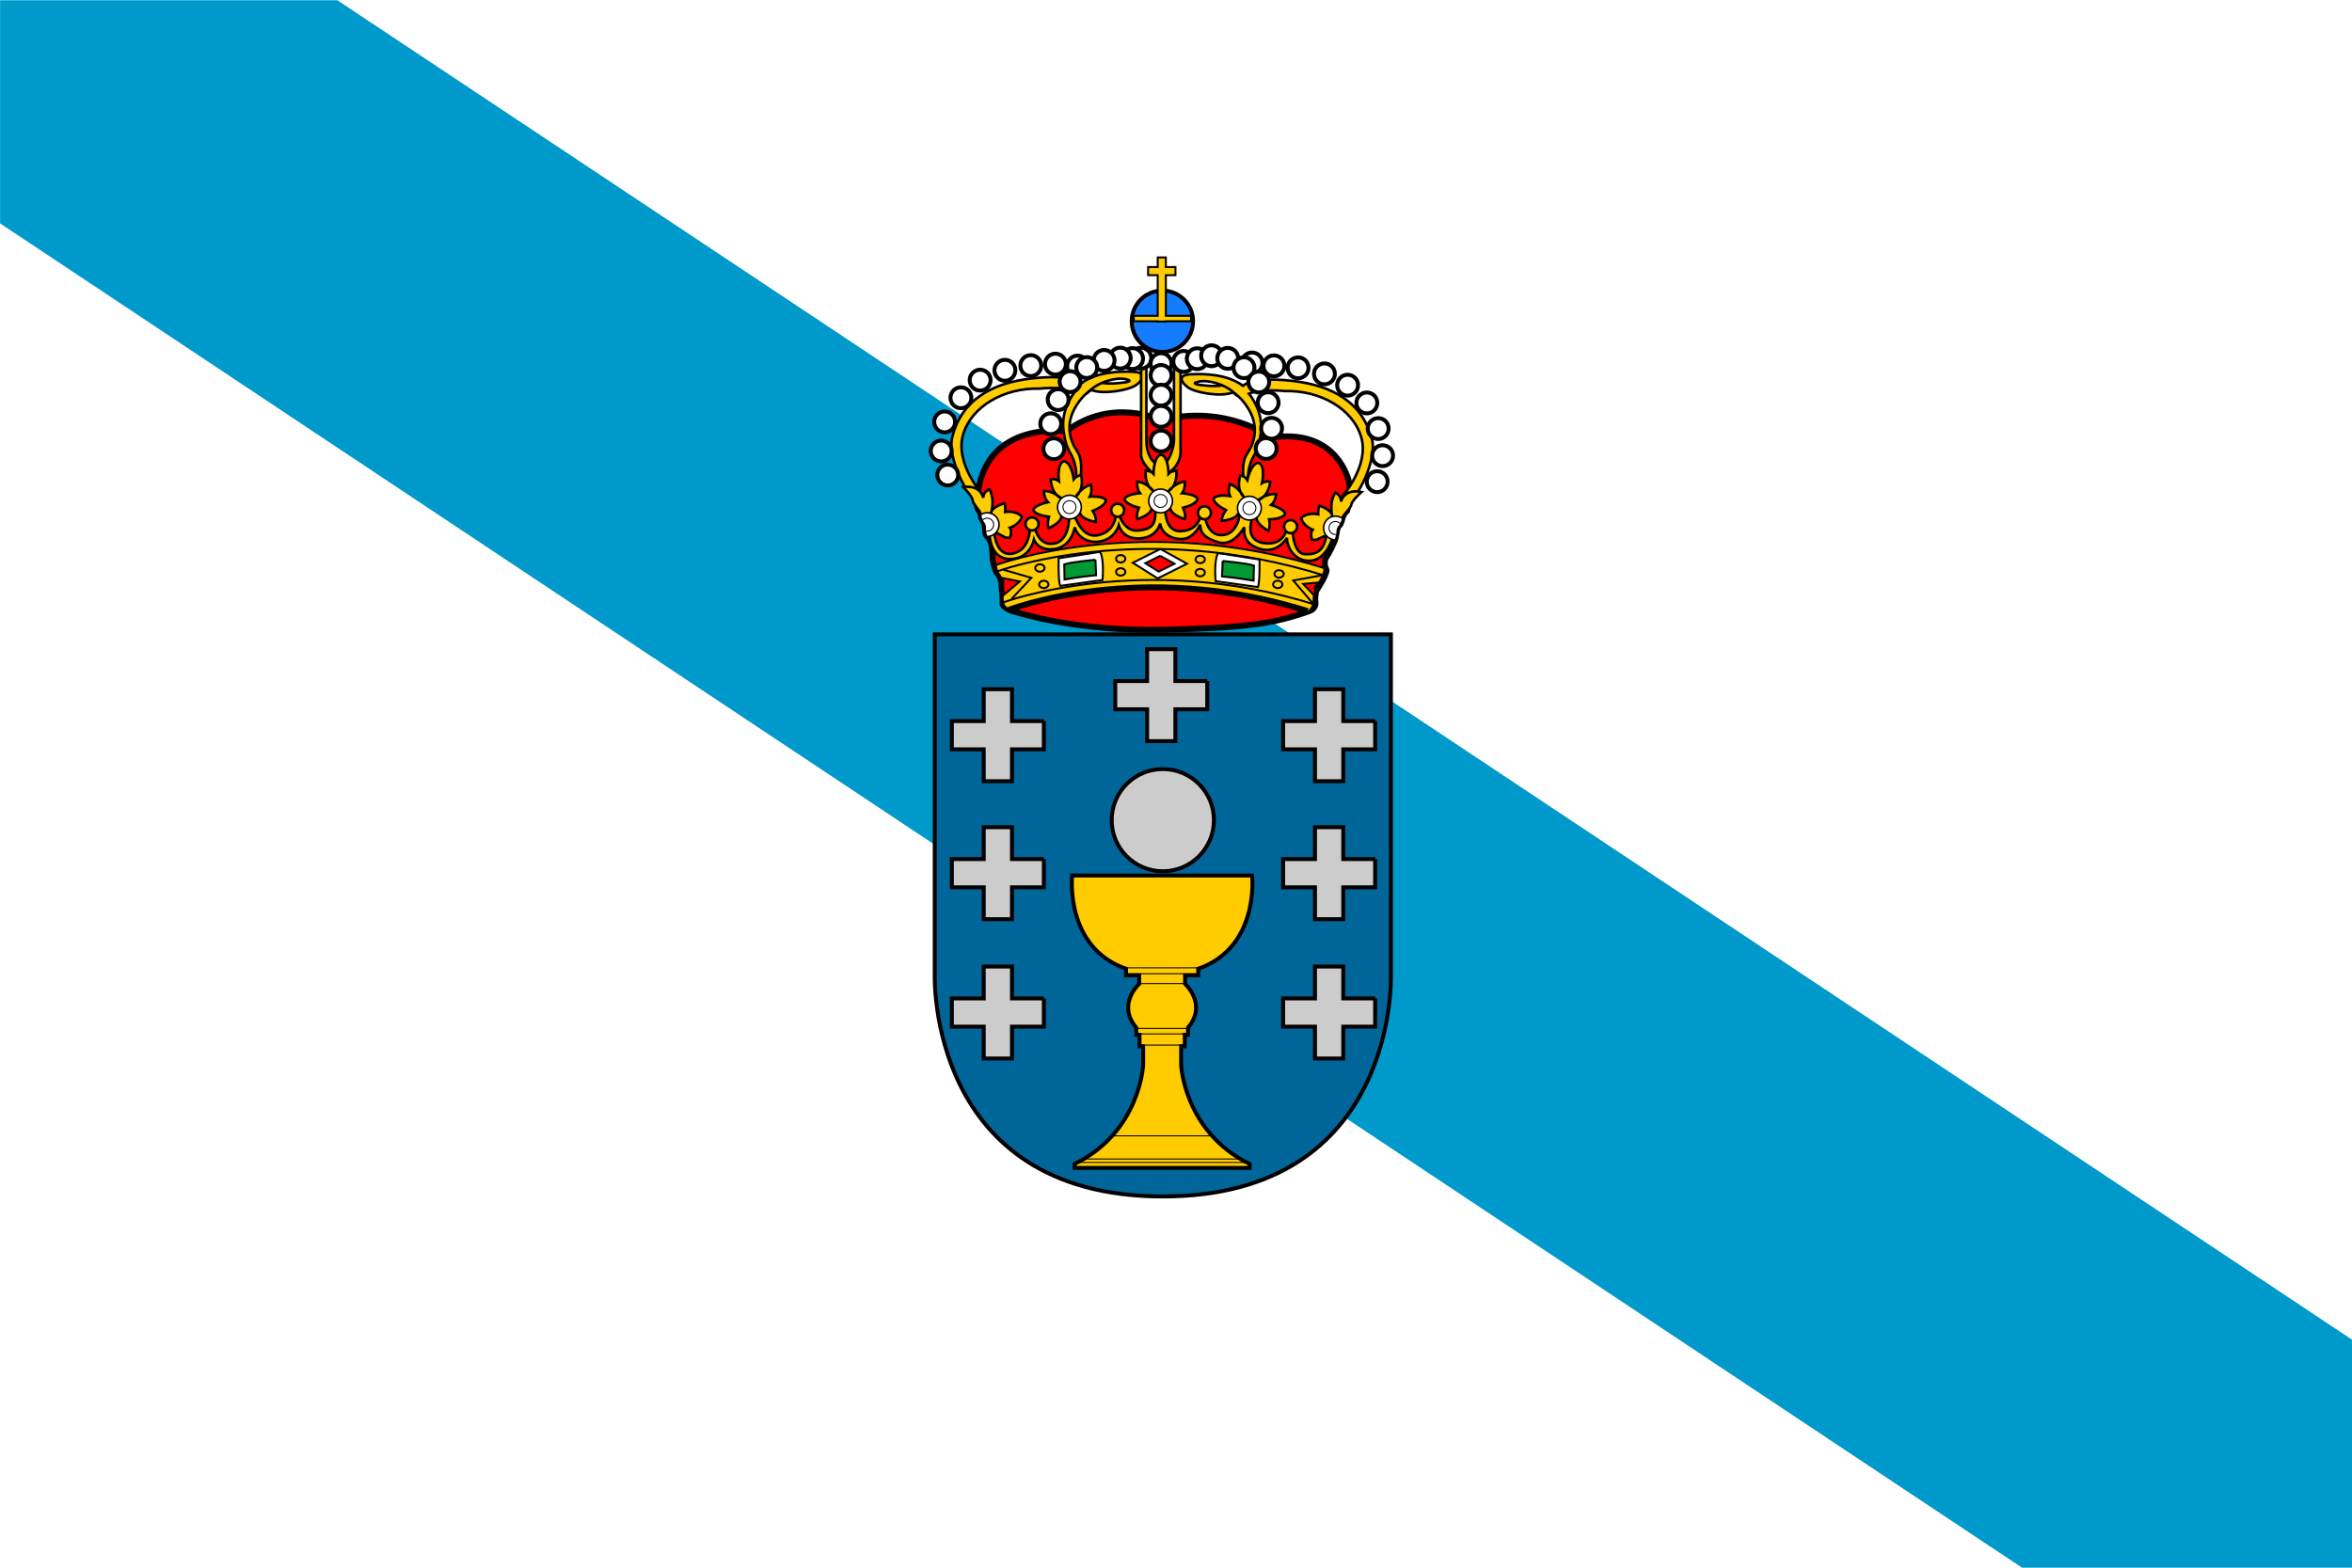 <?xml version="1.0" encoding="UTF-8" standalone="no"?>
<!DOCTYPE svg PUBLIC "-//W3C//DTD SVG 20010904//EN" "http://www.w3.org/TR/2001/REC-SVG-20010904/DTD/svg10.dtd">
<svg viewBox="0 0 744.094 496.063" xmlns="http://www.w3.org/2000/svg">
<path d="m0-7.7e-005h744.095v496.063h-744.095z" fill="#fff" fill-rule="evenodd"/>
<path d="m419.818,622.119-213.976-142.288h-35.816v23.705l214.778,142.823h35.014v-24.24" fill="#09c" transform="matrix(2.979,0,0,2.979,-506.483,-1429.347)"/>
<path d="m293.51,606.896c-25.035,0-24.222-23.555-24.222-23.555v-36.153h48.443v36.153c0,0 .848,23.555-24.221,23.555" fill="#069" transform="matrix(2.979,0,0,2.979,-506.483,-1429.347)"/>
<path d="m293.51,606.896c-25.035,0-24.222-23.555-24.222-23.555v-36.153h48.443v36.153c0,0 .848,23.555-24.221,23.555z" fill="none" stroke="#000" stroke-width=".419" transform="matrix(2.979,0,0,2.979,-506.483,-1429.347)"/>
<path d="m293.297,524.435c0,0-5.165-2.513-10.051,1.187 0,0-8.792-1.269-9.439,7.153-.026.341-.079.969.078,1.152s.314.524.314.758c0,.236.157.367.21.471 .052.105.183.262.209.707 .026.445-.052.654.367,1.099 .418.445.444,1.728.444,2.094s.262,1.387.445,1.597 .497.732.497,1.177 .183,1.675.104,1.988 .471.707.969.864 6.674,2.172 15.677,2.015 12.246-.636 15.966-1.989c.575-.209.68-.68.628-.942s0-1.098.157-1.308 1.204-1.884.994-2.198-.209-.995 0-1.256 .865-1.521.994-2.042 .147-1.137.387-1.319 .322-.772.368-.895 .222-.508.466-.683c0,0 .454-2.128.174-3.174s-1.849-5.549-8.235-4.606c0,0-4.746-3.595-11.725-1.85" fill="#f00" transform="matrix(2.979,0,0,2.979,-506.483,-1429.347)"/>
<path d="m293.297,524.435c0,0-5.165-2.513-10.051,1.187 0,0-8.792-1.269-9.439,7.153-.026.341-.079.969.078,1.152s.314.524.314.758c0,.236.157.367.21.471 .052.105.183.262.209.707 .026.445-.052.654.367,1.099 .418.445.444,1.728.444,2.094s.262,1.387.445,1.597 .497.732.497,1.177 .183,1.675.104,1.988 .471.707.969.864 6.674,2.172 15.677,2.015 12.246-.636 15.966-1.989c.575-.209.68-.68.628-.942s0-1.098.157-1.308 1.204-1.884.994-2.198-.209-.995 0-1.256 .865-1.521.994-2.042 .147-1.137.387-1.319 .322-.772.368-.895 .222-.508.466-.683c0,0 .454-2.128.174-3.174s-1.849-5.549-8.235-4.606c0,0-4.746-3.595-11.725-1.85h.002z" fill="none" stroke="#000" stroke-width=".628" transform="matrix(2.979,0,0,2.979,-506.483,-1429.347)"/>
<path d="m310.577,540.113c-19.612-6.212-34.727-.308-34.727-.308s.14.685.314.894 .419.698.419,1.065 .035.89.035,1.169-.214,1.53.905,1.515c0,0 13.631-5.347 31.381.275 0,0 .486-.436.504-1.064s.121-1.291.366-1.64c.244-.349.802-1.439.802-1.906" fill="#fc0" transform="matrix(2.979,0,0,2.979,-506.483,-1429.347)"/>
<path d="m292.394,572.802h-8.515c0,0-.838,7.607 5.723,9.911v.698h1.396v.907c0,0-2.408,2.163-.315,4.641v.768h.35v1.221h.383v1.988c0,0-.314,7.102-7.276,10.504v.419h18.589v-.419c-6.961-3.402-7.276-10.504-7.276-10.504v-1.988h.383v-1.221h.349v-.768c2.094-2.478-.314-4.641-.314-4.641v-.907h1.396v-.698c6.561-2.304 5.723-9.911 5.723-9.911h-10.597" fill="#fc0" transform="matrix(2.979,0,0,2.979,-506.483,-1429.347)"/>
<path d="m292.394,572.802h-8.515c0,0-.838,7.607 5.723,9.911v.698h1.396v.907c0,0-2.408,2.163-.315,4.641v.768h.35v1.221h.383v1.988c0,0-.314,7.102-7.276,10.504v.419h18.589v-.419c-6.961-3.402-7.276-10.504-7.276-10.504v-1.988h.383v-1.221h.349v-.768c2.094-2.478-.314-4.641-.314-4.641v-.907h1.396v-.698c6.561-2.304 5.723-9.911 5.723-9.911h-10.597 .001z" fill="none" stroke="#000" stroke-width=".419" transform="matrix(2.979,0,0,2.979,-506.483,-1429.347)"/>
<path d="m289.322,582.608h8.219m-7.939.628h7.66m-6.264,1.047h4.816m-5.131,4.763h5.497m-5.13.585h4.799m-4.799,1.187h4.781m-7.712,9.64h10.626m-13.627,2.46h16.646m-17.274.366h17.919" fill="none" stroke="#000" stroke-width=".105" transform="matrix(2.979,0,0,2.979,-506.483,-1429.347)"/>
<path d="m293.506,572.353c2.998,0 5.429-2.431 5.429-5.429s-2.431-5.429-5.429-5.429-5.429,2.431-5.429,5.429 2.431,5.429 5.429,5.429" fill="#ccc" transform="matrix(2.979,0,0,2.979,-506.483,-1429.347)"/>
<path d="m293.506,572.353c2.998,0 5.429-2.431 5.429-5.429s-2.431-5.429-5.429-5.429-5.429,2.431-5.429,5.429 2.431,5.429 5.429,5.429z" fill="none" stroke="#000" stroke-width=".419" transform="matrix(2.979,0,0,2.979,-506.483,-1429.347)"/>
<path d="m280.873,556.401h-3.385v-3.386h-3.001v3.386h-3.385v3h3.385v3.385h3.001v-3.385h3.385v-3" fill="#ccc" transform="matrix(2.979,0,0,2.979,-506.483,-1429.347)"/>
<path d="m280.873,556.401h-3.385v-3.386h-3.001v3.386h-3.385v3h3.385v3.385h3.001v-3.385h3.385v-3" fill="none" stroke="#000" stroke-width=".419" transform="matrix(2.979,0,0,2.979,-506.483,-1429.347)"/>
<path d="m316.054,556.401h-3.385v-3.386h-3.002v3.386h-3.384v3h3.384v3.385h3.002v-3.385h3.385v-3" fill="#ccc" transform="matrix(2.979,0,0,2.979,-506.483,-1429.347)"/>
<path d="m316.054,556.401h-3.385v-3.386h-3.002v3.386h-3.384v3h3.384v3.385h3.002v-3.385h3.385v-3" fill="none" stroke="#000" stroke-width=".419" transform="matrix(2.979,0,0,2.979,-506.483,-1429.347)"/>
<path d="m298.226,552.147h-3.385v-3.385h-3.001v3.385h-3.385v3.001h3.385v3.385h3.001v-3.385h3.385v-3.001" fill="#ccc" transform="matrix(2.979,0,0,2.979,-506.483,-1429.347)"/>
<path d="m298.226,552.147h-3.385v-3.385h-3.001v3.385h-3.385v3.001h3.385v3.385h3.001v-3.385h3.385v-3.001" fill="none" stroke="#000" stroke-width=".419" transform="matrix(2.979,0,0,2.979,-506.483,-1429.347)"/>
<path d="m280.873,571.057h-3.385v-3.385h-3.001v3.385h-3.385v3.001h3.385v3.385h3.001v-3.385h3.385v-3.001" fill="#ccc" transform="matrix(2.979,0,0,2.979,-506.483,-1429.347)"/>
<path d="m280.873,571.057h-3.385v-3.385h-3.001v3.385h-3.385v3.001h3.385v3.385h3.001v-3.385h3.385v-3.001" fill="none" stroke="#000" stroke-width=".419" transform="matrix(2.979,0,0,2.979,-506.483,-1429.347)"/>
<path d="m316.054,571.057h-3.385v-3.385h-3.002v3.385h-3.384v3.001h3.384v3.385h3.002v-3.385h3.385v-3.001" fill="#ccc" transform="matrix(2.979,0,0,2.979,-506.483,-1429.347)"/>
<path d="m316.054,571.057h-3.385v-3.385h-3.002v3.385h-3.384v3.001h3.384v3.385h3.002v-3.385h3.385v-3.001" fill="none" stroke="#000" stroke-width=".419" transform="matrix(2.979,0,0,2.979,-506.483,-1429.347)"/>
<path d="m280.873,585.858h-3.385v-3.386h-3.001v3.386h-3.385v3.001h3.385v3.384h3.001v-3.384h3.385v-3.001" fill="#ccc" transform="matrix(2.979,0,0,2.979,-506.483,-1429.347)"/>
<path d="m280.873,585.858h-3.385v-3.386h-3.001v3.386h-3.385v3.001h3.385v3.384h3.001v-3.384h3.385v-3.001" fill="none" stroke="#000" stroke-width=".419" transform="matrix(2.979,0,0,2.979,-506.483,-1429.347)"/>
<path d="m316.054,585.858h-3.385v-3.386h-3.002v3.386h-3.384v3.001h3.384v3.384h3.002v-3.384h3.385v-3.001" fill="#ccc" transform="matrix(2.979,0,0,2.979,-506.483,-1429.347)"/>
<path d="m316.054,585.858h-3.385v-3.386h-3.002v3.386h-3.384v3.001h3.384v3.384h3.002v-3.384h3.385v-3.001" fill="none" stroke="#000" stroke-width=".419" transform="matrix(2.979,0,0,2.979,-506.483,-1429.347)"/>
<path d="m293.462,517.188c1.799,0 3.258-1.458 3.258-3.257s-1.459-3.257-3.258-3.257-3.257,1.458-3.257,3.257 1.458,3.257 3.257,3.257" fill="#167cff" transform="matrix(2.979,0,0,2.979,-506.483,-1429.347)"/>
<path d="m293.462,517.188c1.799,0 3.258-1.458 3.258-3.257s-1.459-3.257-3.258-3.257-3.257,1.458-3.257,3.257 1.458,3.257 3.257,3.257z" fill="none" stroke="#000" stroke-width=".419" transform="matrix(2.979,0,0,2.979,-506.483,-1429.347)"/>
<path d="m296.499,513.355h-2.67v-4.318h1.02v-.864h-1.02v-1.021h-.864v1.021h-1.021v.864h1.021v4.318h-2.539v.576h2.539v.026h.864v-.026h2.67v-.576" fill="#fc0" transform="matrix(2.979,0,0,2.979,-506.483,-1429.347)"/>
<path d="m296.499,513.355h-2.67v-4.318h1.02v-.864h-1.02v-1.021h-.864v1.021h-1.021v.864h1.021v4.318h-2.539v.576h2.539v.026h.864v-.026h2.67v-.576" fill="none" stroke="#000" stroke-width=".209" transform="matrix(2.979,0,0,2.979,-506.483,-1429.347)"/>
<path d="m280.42,521.085c0,0 2.408-.279 3.803.279 0,0-1.599,1.819-1.256,4.222 .175,1.222.419,1.85.768,2.443s.732,1.815.523,2.792h.454c0,0 .454-1.989-.314-3.106s-1.152-2.652-.384-4.257c.767-1.605 1.884-2.233 1.884-2.233 1.291.523 4.014.034 4.781-.524s1.151-1.326-.279-1.396-3.873-.035-5.548,1.222c0,0-.873-1.013-5.235-.524s-7.515,2.352-8.48,6.282c-.488,1.989 1.361,6.176 3.071,7.188 0,0-.052-.68.122-1.169 0,0-2.914-3.263-2.041-6.299s4.362-5.025 8.131-4.92" fill="#fc0" transform="matrix(2.979,0,0,2.979,-506.483,-1429.347)"/>
<path d="m280.42,521.085c0,0 2.408-.279 3.803.279 0,0-1.599,1.819-1.256,4.222 .175,1.222.419,1.85.768,2.443s.732,1.815.523,2.792h.454c0,0 .454-1.989-.314-3.106s-1.152-2.652-.384-4.257c.767-1.605 1.884-2.233 1.884-2.233 1.291.523 4.014.034 4.781-.524s1.151-1.326-.279-1.396-3.873-.035-5.548,1.222c0,0-.873-1.013-5.235-.524s-7.515,2.352-8.48,6.282c-.488,1.989 1.361,6.176 3.071,7.188 0,0-.052-.68.122-1.169 0,0-2.914-3.263-2.041-6.299s4.362-5.025 8.131-4.92z" fill="none" stroke="#000" stroke-width=".272" transform="matrix(2.979,0,0,2.979,-506.483,-1429.347)"/>
<path d="m288.618,520.484c.754-.061 1.358-.192 1.35-.295s-.626-.135-1.38-.074-1.358.193-1.35.295 .626.135 1.38.074" fill="#fff" transform="matrix(2.979,0,0,2.979,-506.483,-1429.347)"/>
<path d="m285.872,521.207c0,0-.863.811 0,0s2.67-1.361 3.691-1.125c1.02.235-.184.366-.524.392s-1.021.157-2.015,0" fill="none" stroke="#000" stroke-width=".272" transform="matrix(2.979,0,0,2.979,-506.483,-1429.347)"/>
<path d="m306.452,521.346c0,0-2.407-.278-3.803.28 0,0 1.6,1.818 1.256,4.222-.174,1.222-.418,1.85-.767,2.443s-.733,1.815-.524,2.792h-.454c0,0-.453-1.989.314-3.106s1.152-2.652.384-4.257c-.767-1.606-1.884-2.234-1.884-2.234-1.291.524-4.013.035-4.781-.523s-1.151-1.326.279-1.396 3.874-.035 5.549,1.221c0,0 .872-1.012 5.234-.523s7.515,2.352 8.48,6.281c.489,1.989-1.361,6.177-3.071,7.189 0,0 .053-.68-.122-1.169 0,0 2.914-3.263 2.042-6.299s-4.362-5.025-8.132-4.921" fill="#fc0" transform="matrix(2.979,0,0,2.979,-506.483,-1429.347)"/>
<path d="m306.452,521.346c0,0-2.407-.278-3.803.28 0,0 1.6,1.818 1.256,4.222-.174,1.222-.418,1.85-.767,2.443s-.733,1.815-.524,2.792h-.454c0,0-.453-1.989.314-3.106s1.152-2.652.384-4.257c-.767-1.606-1.884-2.234-1.884-2.234-1.291.524-4.013.035-4.781-.523s-1.151-1.326.279-1.396 3.874-.035 5.549,1.221c0,0 .872-1.012 5.234-.523s7.515,2.352 8.48,6.281c.489,1.989-1.361,6.177-3.071,7.189 0,0 .053-.68-.122-1.169 0,0 2.914-3.263 2.042-6.299s-4.362-5.025-8.132-4.921z" fill="none" stroke="#000" stroke-width=".272" transform="matrix(2.979,0,0,2.979,-506.483,-1429.347)"/>
<path d="m298.254,520.746c-.753-.061-1.358-.193-1.35-.295s.626-.135 1.38-.074 1.359.193 1.351.295-.627.135-1.381.074" fill="#fff" transform="matrix(2.979,0,0,2.979,-506.483,-1429.347)"/>
<path d="m301,521.469c0,0 .864.811 0,0s-2.669-1.361-3.69-1.126 .183.367.523.393 1.021.157 2.016,0" fill="none" stroke="#000" stroke-width=".272" transform="matrix(2.979,0,0,2.979,-506.483,-1429.347)"/>
<path d="m291.203,518.677v9.283c-.105.907 1.116,2.198 1.989,2.582 0,0 2.059-.698 2.198-2.582v-9.807h-.698v8.48c-.034.873-.593,2.443-1.361,2.688 0,0-1.5-.245-1.57-2.653v-8.269l-.558.278" fill="#fc0" transform="matrix(2.979,0,0,2.979,-506.483,-1429.347)"/>
<path d="m291.203,518.677v9.283c-.105.907 1.116,2.198 1.989,2.582 0,0 2.059-.698 2.198-2.582v-9.807h-.698v8.48c-.034.873-.593,2.443-1.361,2.688 0,0-1.5-.245-1.57-2.653v-8.269l-.558.278" fill="none" stroke="#000" stroke-width=".272" transform="matrix(2.979,0,0,2.979,-506.483,-1429.347)"/>
<path d="m270.666,531.373c.613,0 1.11-.497 1.11-1.11s-.497-1.11-1.11-1.11-1.11.497-1.11,1.11 .497,1.11 1.11,1.11" fill="#fff" transform="matrix(2.979,0,0,2.979,-506.483,-1429.347)"/>
<path d="m270.666,531.373c.613,0 1.11-.497 1.11-1.11s-.497-1.11-1.11-1.11-1.11.497-1.11,1.11 .497,1.11 1.11,1.11z" fill="none" stroke="#000" stroke-width=".419" transform="matrix(2.979,0,0,2.979,-506.483,-1429.347)"/>
<path d="m269.972,528.821c.614,0 1.111-.497 1.111-1.11s-.497-1.11-1.111-1.11-1.11.497-1.11,1.11 .497,1.11 1.11,1.11" fill="#fff" transform="matrix(2.979,0,0,2.979,-506.483,-1429.347)"/>
<path d="m269.972,528.821c.614,0 1.111-.497 1.111-1.11s-.497-1.11-1.111-1.11-1.11.497-1.11,1.11 .497,1.11 1.11,1.11z" fill="none" stroke="#000" stroke-width=".419" transform="matrix(2.979,0,0,2.979,-506.483,-1429.347)"/>
<path d="m270.339,525.733c.613,0 1.11-.497 1.11-1.111s-.497-1.11-1.11-1.11-1.11.497-1.11,1.11 .497,1.111 1.11,1.111" fill="#fff" transform="matrix(2.979,0,0,2.979,-506.483,-1429.347)"/>
<path d="m270.339,525.733c.613,0 1.11-.497 1.11-1.111s-.497-1.11-1.11-1.11-1.11.497-1.11,1.11 .497,1.111 1.11,1.111z" fill="none" stroke="#000" stroke-width=".419" transform="matrix(2.979,0,0,2.979,-506.483,-1429.347)"/>
<path d="m272.066,523.168c.614,0 1.111-.497 1.111-1.11s-.497-1.111-1.111-1.111-1.11.497-1.11,1.111 .497,1.11 1.11,1.11" fill="#fff" transform="matrix(2.979,0,0,2.979,-506.483,-1429.347)"/>
<path d="m272.066,523.168c.614,0 1.111-.497 1.111-1.11s-.497-1.111-1.111-1.111-1.11.497-1.11,1.111 .497,1.11 1.11,1.11z" fill="none" stroke="#000" stroke-width=".419" transform="matrix(2.979,0,0,2.979,-506.483,-1429.347)"/>
<path d="m274.108,521.297c.613,0 1.11-.497 1.11-1.111s-.497-1.11-1.11-1.11-1.111.497-1.111,1.11 .498,1.111 1.111,1.111" fill="#fff" transform="matrix(2.979,0,0,2.979,-506.483,-1429.347)"/>
<path d="m274.108,521.297c.613,0 1.11-.497 1.11-1.111s-.497-1.11-1.11-1.11-1.111.497-1.111,1.11 .498,1.111 1.111,1.111z" fill="none" stroke="#000" stroke-width=".419" transform="matrix(2.979,0,0,2.979,-506.483,-1429.347)"/>
<path d="m276.738,520.25c.613,0 1.11-.497 1.11-1.111s-.497-1.11-1.11-1.11-1.11.497-1.11,1.11 .497,1.111 1.11,1.111" fill="#fff" transform="matrix(2.979,0,0,2.979,-506.483,-1429.347)"/>
<path d="m276.738,520.25c.613,0 1.11-.497 1.11-1.111s-.497-1.11-1.11-1.11-1.11.497-1.11,1.11 .497,1.111 1.11,1.111z" fill="none" stroke="#000" stroke-width=".419" transform="matrix(2.979,0,0,2.979,-506.483,-1429.347)"/>
<path d="m279.486,519.753c.613,0 1.11-.498 1.11-1.111s-.497-1.11-1.11-1.11-1.11.497-1.11,1.11 .497,1.111 1.11,1.111" fill="#fff" transform="matrix(2.979,0,0,2.979,-506.483,-1429.347)"/>
<path d="m279.486,519.753c.613,0 1.11-.498 1.11-1.111s-.497-1.11-1.11-1.11-1.11.497-1.11,1.11 .497,1.111 1.11,1.111z" fill="none" stroke="#000" stroke-width=".419" transform="matrix(2.979,0,0,2.979,-506.483,-1429.347)"/>
<path d="m282.104,519.596c.613,0 1.11-.498 1.11-1.111s-.497-1.11-1.11-1.11-1.111.497-1.111,1.11 .497,1.111 1.111,1.111" fill="#fff" transform="matrix(2.979,0,0,2.979,-506.483,-1429.347)"/>
<path d="m282.104,519.596c.613,0 1.11-.498 1.11-1.111s-.497-1.11-1.11-1.11-1.111.497-1.111,1.11 .497,1.111 1.111,1.111z" fill="none" stroke="#000" stroke-width=".419" transform="matrix(2.979,0,0,2.979,-506.483,-1429.347)"/>
<path d="m284.459,519.805c.613,0 1.11-.497 1.11-1.11s-.497-1.111-1.11-1.111-1.11.497-1.11,1.111 .497,1.11 1.11,1.11" fill="#fff" transform="matrix(2.979,0,0,2.979,-506.483,-1429.347)"/>
<path d="m284.459,519.805c.613,0 1.11-.497 1.11-1.11s-.497-1.111-1.11-1.111-1.11.497-1.11,1.111 .497,1.11 1.11,1.11z" fill="none" stroke="#000" stroke-width=".419" transform="matrix(2.979,0,0,2.979,-506.483,-1429.347)"/>
<path d="m291.174,518.967c.613,0 1.111-.497 1.111-1.11s-.498-1.11-1.111-1.11-1.11.497-1.11,1.11 .497,1.11 1.11,1.11" fill="#fff" transform="matrix(2.979,0,0,2.979,-506.483,-1429.347)"/>
<path d="m291.174,518.967c.613,0 1.111-.497 1.111-1.11s-.498-1.11-1.111-1.11-1.11.497-1.11,1.11 .497,1.11 1.11,1.11z" fill="none" stroke="#000" stroke-width=".419" transform="matrix(2.979,0,0,2.979,-506.483,-1429.347)"/>
<path d="m293.32,519.543c.613,0 1.111-.497 1.111-1.11s-.498-1.11-1.111-1.11-1.11.497-1.11,1.11 .497,1.11 1.11,1.11" fill="#fff" transform="matrix(2.979,0,0,2.979,-506.483,-1429.347)"/>
<path d="m293.32,519.543c.613,0 1.111-.497 1.111-1.11s-.498-1.11-1.111-1.11-1.11.497-1.11,1.11 .497,1.11 1.11,1.11z" fill="none" stroke="#000" stroke-width=".419" transform="matrix(2.979,0,0,2.979,-506.483,-1429.347)"/>
<path d="m293.32,527.761c.613,0 1.111-.497 1.111-1.11s-.498-1.11-1.111-1.11-1.11.497-1.11,1.11 .497,1.11 1.11,1.11" fill="#fff" transform="matrix(2.979,0,0,2.979,-506.483,-1429.347)"/>
<path d="m293.32,527.761c.613,0 1.111-.497 1.111-1.11s-.498-1.11-1.111-1.11-1.11.497-1.11,1.11 .497,1.11 1.11,1.11z" fill="none" stroke="#000" stroke-width=".419" transform="matrix(2.979,0,0,2.979,-506.483,-1429.347)"/>
<path d="m316.274,532.08c.613,0 1.11-.497 1.11-1.111s-.497-1.11-1.11-1.11-1.111.497-1.111,1.11 .497,1.111 1.111,1.111" fill="#fff" transform="matrix(2.979,0,0,2.979,-506.483,-1429.347)"/>
<path d="m316.274,532.08c.613,0 1.11-.497 1.11-1.111s-.497-1.11-1.11-1.11-1.111.497-1.111,1.11 .497,1.111 1.111,1.111z" fill="none" stroke="#000" stroke-width=".419" transform="matrix(2.979,0,0,2.979,-506.483,-1429.347)"/>
<path d="m316.849,529.318c.614,0 1.111-.497 1.111-1.11s-.497-1.11-1.111-1.11-1.11.497-1.11,1.11 .497,1.11 1.11,1.11" fill="#fff" transform="matrix(2.979,0,0,2.979,-506.483,-1429.347)"/>
<path d="m316.849,529.318c.614,0 1.111-.497 1.111-1.11s-.497-1.11-1.111-1.11-1.11.497-1.11,1.11 .497,1.11 1.11,1.11z" fill="none" stroke="#000" stroke-width=".419" transform="matrix(2.979,0,0,2.979,-506.483,-1429.347)"/>
<path d="m316.378,526.44c.614,0 1.111-.497 1.111-1.111s-.497-1.11-1.111-1.11-1.11.497-1.11,1.11 .497,1.111 1.11,1.111" fill="#fff" transform="matrix(2.979,0,0,2.979,-506.483,-1429.347)"/>
<path d="m316.378,526.44c.614,0 1.111-.497 1.111-1.111s-.497-1.11-1.111-1.11-1.11.497-1.11,1.11 .497,1.111 1.11,1.111z" fill="none" stroke="#000" stroke-width=".419" transform="matrix(2.979,0,0,2.979,-506.483,-1429.347)"/>
<path d="m315.174,523.718c.614,0 1.111-.498 1.111-1.111s-.497-1.11-1.111-1.11-1.11.497-1.11,1.11 .497,1.111 1.11,1.111" fill="#fff" transform="matrix(2.979,0,0,2.979,-506.483,-1429.347)"/>
<path d="m315.174,523.718c.614,0 1.111-.498 1.111-1.111s-.497-1.11-1.111-1.11-1.11.497-1.11,1.11 .497,1.111 1.11,1.111z" fill="none" stroke="#000" stroke-width=".419" transform="matrix(2.979,0,0,2.979,-506.483,-1429.347)"/>
<path d="m313.133,521.833c.613,0 1.11-.497 1.11-1.11s-.497-1.11-1.11-1.11-1.111.497-1.111,1.11 .498,1.11 1.111,1.11" fill="#fff" transform="matrix(2.979,0,0,2.979,-506.483,-1429.347)"/>
<path d="m313.133,521.833c.613,0 1.11-.497 1.11-1.11s-.497-1.11-1.11-1.11-1.111.497-1.111,1.11 .498,1.11 1.111,1.11z" fill="none" stroke="#000" stroke-width=".419" transform="matrix(2.979,0,0,2.979,-506.483,-1429.347)"/>
<path d="m310.673,520.629c.613,0 1.11-.497 1.11-1.11s-.497-1.11-1.11-1.11-1.111.497-1.111,1.11 .497,1.11 1.111,1.11" fill="#fff" transform="matrix(2.979,0,0,2.979,-506.483,-1429.347)"/>
<path d="m310.673,520.629c.613,0 1.11-.497 1.11-1.11s-.497-1.11-1.11-1.11-1.111.497-1.111,1.11 .497,1.11 1.111,1.11z" fill="none" stroke="#000" stroke-width=".419" transform="matrix(2.979,0,0,2.979,-506.483,-1429.347)"/>
<path d="m307.872,519.988c.614,0 1.111-.497 1.111-1.11s-.497-1.11-1.111-1.11-1.11.497-1.11,1.11 .497,1.11 1.11,1.11" fill="#fff" transform="matrix(2.979,0,0,2.979,-506.483,-1429.347)"/>
<path d="m307.872,519.988c.614,0 1.111-.497 1.111-1.11s-.497-1.11-1.111-1.11-1.11.497-1.11,1.11 .497,1.11 1.11,1.11z" fill="none" stroke="#000" stroke-width=".419" transform="matrix(2.979,0,0,2.979,-506.483,-1429.347)"/>
<path d="m305.307,519.779c.614,0 1.111-.497 1.111-1.111s-.497-1.11-1.111-1.11-1.11.497-1.11,1.11 .497,1.111 1.11,1.111" fill="#fff" transform="matrix(2.979,0,0,2.979,-506.483,-1429.347)"/>
<path d="m305.307,519.779c.614,0 1.111-.497 1.111-1.111s-.497-1.11-1.111-1.11-1.11.497-1.11,1.11 .497,1.111 1.11,1.111z" fill="none" stroke="#000" stroke-width=".419" transform="matrix(2.979,0,0,2.979,-506.483,-1429.347)"/>
<path d="m302.982,519.473c.614,0 1.111-.497 1.111-1.11s-.497-1.11-1.111-1.11-1.11.497-1.11,1.11 .497,1.11 1.11,1.11" fill="#fff" transform="matrix(2.979,0,0,2.979,-506.483,-1429.347)"/>
<path d="m302.982,519.473c.614,0 1.111-.497 1.111-1.11s-.497-1.11-1.111-1.11-1.11.497-1.11,1.11 .497,1.11 1.11,1.11z" fill="none" stroke="#000" stroke-width=".419" transform="matrix(2.979,0,0,2.979,-506.483,-1429.347)"/>
<path d="m304.483,528.56c.613,0 1.11-.498 1.11-1.111s-.497-1.11-1.11-1.11-1.11.497-1.11,1.11 .497,1.111 1.11,1.111" fill="#fff" transform="matrix(2.979,0,0,2.979,-506.483,-1429.347)"/>
<path d="m304.483,528.56c.613,0 1.11-.498 1.11-1.111s-.497-1.11-1.11-1.11-1.11.497-1.11,1.11 .497,1.111 1.11,1.111z" fill="none" stroke="#000" stroke-width=".419" transform="matrix(2.979,0,0,2.979,-506.483,-1429.347)"/>
<path d="m305.059,526.413c.613,0 1.11-.497 1.11-1.11s-.497-1.11-1.11-1.11-1.111.497-1.111,1.11 .497,1.11 1.111,1.11" fill="#fff" transform="matrix(2.979,0,0,2.979,-506.483,-1429.347)"/>
<path d="m305.059,526.413c.613,0 1.11-.497 1.11-1.11s-.497-1.11-1.11-1.11-1.111.497-1.111,1.11 .497,1.11 1.111,1.11z" fill="none" stroke="#000" stroke-width=".419" transform="matrix(2.979,0,0,2.979,-506.483,-1429.347)"/>
<path d="m295.728,519.308c.614,0 1.111-.498 1.111-1.111s-.497-1.11-1.111-1.11-1.11.497-1.11,1.11 .497,1.111 1.11,1.111" fill="#fff" transform="matrix(2.979,0,0,2.979,-506.483,-1429.347)"/>
<path d="m295.728,519.308c.614,0 1.111-.498 1.111-1.111s-.497-1.11-1.111-1.11-1.11.497-1.11,1.11 .497,1.111 1.11,1.111z" fill="none" stroke="#000" stroke-width=".419" transform="matrix(2.979,0,0,2.979,-506.483,-1429.347)"/>
<path d="m290.295,519.007c.614,0 1.111-.497 1.111-1.111s-.497-1.109-1.111-1.109-1.11.496-1.11,1.109 .497,1.111 1.11,1.111" fill="#fff" transform="matrix(2.979,0,0,2.979,-506.483,-1429.347)"/>
<path d="m290.295,519.007c.614,0 1.111-.497 1.111-1.111s-.497-1.109-1.111-1.109-1.11.496-1.11,1.109 .497,1.111 1.11,1.111z" fill="none" stroke="#000" stroke-width=".419" transform="matrix(2.979,0,0,2.979,-506.483,-1429.347)"/>
<path d="m288.987,518.954c.613,0 1.11-.497 1.11-1.11s-.497-1.11-1.11-1.11-1.11.497-1.11,1.11 .497,1.11 1.11,1.11" fill="#fff" transform="matrix(2.979,0,0,2.979,-506.483,-1429.347)"/>
<path d="m288.987,518.954c.613,0 1.11-.497 1.11-1.11s-.497-1.11-1.11-1.11-1.11.497-1.11,1.11 .497,1.11 1.11,1.11z" fill="none" stroke="#000" stroke-width=".419" transform="matrix(2.979,0,0,2.979,-506.483,-1429.347)"/>
<path d="m281.933,528.586c.613,0 1.111-.497 1.111-1.111s-.498-1.11-1.111-1.11-1.11.497-1.11,1.11 .497,1.111 1.11,1.111" fill="#fff" transform="matrix(2.979,0,0,2.979,-506.483,-1429.347)"/>
<path d="m281.933,528.586c.613,0 1.111-.497 1.111-1.111s-.498-1.11-1.111-1.11-1.11.497-1.11,1.11 .497,1.111 1.11,1.111z" fill="none" stroke="#000" stroke-width=".419" transform="matrix(2.979,0,0,2.979,-506.483,-1429.347)"/>
<path d="m281.606,525.929c.613,0 1.111-.497 1.111-1.11s-.498-1.11-1.111-1.11-1.11.497-1.11,1.11 .497,1.11 1.11,1.11" fill="#fff" transform="matrix(2.979,0,0,2.979,-506.483,-1429.347)"/>
<path d="m281.606,525.929c.613,0 1.111-.497 1.111-1.11s-.498-1.11-1.111-1.11-1.11.497-1.11,1.11 .497,1.11 1.11,1.11z" fill="none" stroke="#000" stroke-width=".419" transform="matrix(2.979,0,0,2.979,-506.483,-1429.347)"/>
<path d="m282.391,523.364c.614,0 1.111-.497 1.111-1.11s-.497-1.11-1.111-1.11-1.11.497-1.11,1.11 .497,1.11 1.11,1.11" fill="#fff" transform="matrix(2.979,0,0,2.979,-506.483,-1429.347)"/>
<path d="m282.391,523.364c.614,0 1.111-.497 1.111-1.11s-.497-1.11-1.111-1.11-1.11.497-1.11,1.11 .497,1.11 1.11,1.11z" fill="none" stroke="#000" stroke-width=".419" transform="matrix(2.979,0,0,2.979,-506.483,-1429.347)"/>
<path d="m287.272,519.203c.614,0 1.111-.497 1.111-1.11s-.497-1.111-1.111-1.111-1.11.497-1.11,1.111 .497,1.11 1.11,1.11" fill="#fff" transform="matrix(2.979,0,0,2.979,-506.483,-1429.347)"/>
<path d="m287.272,519.203c.614,0 1.111-.497 1.111-1.11s-.497-1.111-1.111-1.111-1.11.497-1.11,1.111 .497,1.11 1.11,1.11z" fill="none" stroke="#000" stroke-width=".419" transform="matrix(2.979,0,0,2.979,-506.483,-1429.347)"/>
<path d="m285.427,519.962c.614,0 1.111-.497 1.111-1.11s-.497-1.111-1.111-1.111-1.11.497-1.11,1.111 .497,1.11 1.11,1.11" fill="#fff" transform="matrix(2.979,0,0,2.979,-506.483,-1429.347)"/>
<path d="m285.427,519.962c.614,0 1.111-.497 1.111-1.11s-.497-1.111-1.111-1.111-1.11.497-1.11,1.111 .497,1.11 1.11,1.11z" fill="none" stroke="#000" stroke-width=".419" transform="matrix(2.979,0,0,2.979,-506.483,-1429.347)"/>
<path d="m283.661,521.454c.613,0 1.11-.498 1.11-1.111s-.497-1.11-1.11-1.11-1.111.497-1.111,1.11 .497,1.111 1.111,1.111" fill="#fff" transform="matrix(2.979,0,0,2.979,-506.483,-1429.347)"/>
<path d="m283.661,521.454c.613,0 1.11-.498 1.11-1.111s-.497-1.11-1.11-1.11-1.111.497-1.111,1.11 .497,1.111 1.111,1.111z" fill="none" stroke="#000" stroke-width=".419" transform="matrix(2.979,0,0,2.979,-506.483,-1429.347)"/>
<path d="m293.32,520.8c.613,0 1.111-.498 1.111-1.111s-.498-1.11-1.111-1.11-1.11.497-1.11,1.11 .497,1.111 1.11,1.111" fill="#fff" transform="matrix(2.979,0,0,2.979,-506.483,-1429.347)"/>
<path d="m293.32,520.8c.613,0 1.111-.498 1.111-1.111s-.498-1.11-1.111-1.11-1.11.497-1.11,1.11 .497,1.111 1.11,1.111z" fill="none" stroke="#000" stroke-width=".419" transform="matrix(2.979,0,0,2.979,-506.483,-1429.347)"/>
<path d="m293.32,522.893c.613,0 1.111-.497 1.111-1.11s-.498-1.11-1.111-1.11-1.11.497-1.11,1.11 .497,1.11 1.11,1.11" fill="#fff" transform="matrix(2.979,0,0,2.979,-506.483,-1429.347)"/>
<path d="m293.32,522.893c.613,0 1.111-.497 1.111-1.11s-.498-1.11-1.111-1.11-1.11.497-1.11,1.11 .497,1.11 1.11,1.11z" fill="none" stroke="#000" stroke-width=".419" transform="matrix(2.979,0,0,2.979,-506.483,-1429.347)"/>
<path d="m293.32,525.144c.613,0 1.111-.497 1.111-1.11s-.498-1.11-1.111-1.11-1.11.497-1.11,1.11 .497,1.11 1.11,1.11" fill="#fff" transform="matrix(2.979,0,0,2.979,-506.483,-1429.347)"/>
<path d="m293.32,525.144c.613,0 1.111-.497 1.111-1.11s-.498-1.11-1.111-1.11-1.11.497-1.11,1.11 .497,1.11 1.11,1.11z" fill="none" stroke="#000" stroke-width=".419" transform="matrix(2.979,0,0,2.979,-506.483,-1429.347)"/>
<path d="m297.168,519.02c.613,0 1.11-.498 1.11-1.111s-.497-1.11-1.11-1.11-1.111.497-1.111,1.11 .497,1.111 1.111,1.111" fill="#fff" transform="matrix(2.979,0,0,2.979,-506.483,-1429.347)"/>
<path d="m297.168,519.02c.613,0 1.11-.498 1.11-1.111s-.497-1.11-1.11-1.11-1.111.497-1.111,1.11 .497,1.111 1.111,1.111z" fill="none" stroke="#000" stroke-width=".419" transform="matrix(2.979,0,0,2.979,-506.483,-1429.347)"/>
<path d="m298.686,518.706c.613,0 1.11-.498 1.11-1.111s-.497-1.11-1.11-1.11-1.111.497-1.111,1.11 .497,1.111 1.111,1.111" fill="#fff" transform="matrix(2.979,0,0,2.979,-506.483,-1429.347)"/>
<path d="m298.686,518.706c.613,0 1.11-.498 1.11-1.111s-.497-1.11-1.11-1.11-1.111.497-1.111,1.11 .497,1.111 1.111,1.111z" fill="none" stroke="#000" stroke-width=".419" transform="matrix(2.979,0,0,2.979,-506.483,-1429.347)"/>
<path d="m300.4,518.981c.613,0 1.11-.498 1.11-1.111s-.497-1.11-1.11-1.11-1.11.497-1.11,1.11 .497,1.111 1.11,1.111" fill="#fff" transform="matrix(2.979,0,0,2.979,-506.483,-1429.347)"/>
<path d="m300.4,518.981c.613,0 1.11-.498 1.11-1.111s-.497-1.11-1.11-1.11-1.11.497-1.11,1.11 .497,1.111 1.11,1.111z" fill="none" stroke="#000" stroke-width=".419" transform="matrix(2.979,0,0,2.979,-506.483,-1429.347)"/>
<path d="m304.692,523.691c.613,0 1.111-.497 1.111-1.11s-.498-1.11-1.111-1.11-1.11.497-1.11,1.11 .497,1.11 1.11,1.11" fill="#fff" transform="matrix(2.979,0,0,2.979,-506.483,-1429.347)"/>
<path d="m304.692,523.691c.613,0 1.111-.497 1.111-1.11s-.498-1.11-1.111-1.11-1.11.497-1.11,1.11 .497,1.11 1.11,1.11z" fill="none" stroke="#000" stroke-width=".419" transform="matrix(2.979,0,0,2.979,-506.483,-1429.347)"/>
<path d="m302.127,519.975c.614,0 1.111-.497 1.111-1.11s-.497-1.111-1.111-1.111-1.11.497-1.11,1.111 .497,1.11 1.11,1.11" fill="#fff" transform="matrix(2.979,0,0,2.979,-506.483,-1429.347)"/>
<path d="m302.127,519.975c.614,0 1.111-.497 1.111-1.11s-.497-1.111-1.111-1.111-1.11.497-1.11,1.111 .497,1.11 1.11,1.11z" fill="none" stroke="#000" stroke-width=".419" transform="matrix(2.979,0,0,2.979,-506.483,-1429.347)"/>
<path d="m303.698,521.493c.613,0 1.11-.497 1.11-1.111s-.497-1.11-1.11-1.11-1.111.497-1.111,1.11 .497,1.111 1.111,1.111" fill="#fff" transform="matrix(2.979,0,0,2.979,-506.483,-1429.347)"/>
<path d="m303.698,521.493c.613,0 1.11-.497 1.11-1.111s-.497-1.11-1.11-1.11-1.111.497-1.111,1.11 .497,1.111 1.111,1.111z" fill="none" stroke="#000" stroke-width=".419" transform="matrix(2.979,0,0,2.979,-506.483,-1429.347)"/>
<path d="m293.249,538.121-2.931,1.466 2.638,1.661 3.127-1.563-2.834-1.564" fill="#fff" transform="matrix(2.979,0,0,2.979,-506.483,-1429.347)"/>
<path d="m293.249,538.121-2.931,1.466 2.638,1.661 3.127-1.563-2.834-1.564" fill="none" stroke="#000" stroke-width=".209" transform="matrix(2.979,0,0,2.979,-506.483,-1429.347)"/>
<path d="m286.841,538.429-4.397.68c0,0-.053,2.356.157,2.932l4.501-.629c0,0 .21-2.198-.261-2.983" fill="#fff" transform="matrix(2.979,0,0,2.979,-506.483,-1429.347)"/>
<path d="m286.841,538.429-4.397.68c0,0-.053,2.356.157,2.932l4.501-.629c0,0 .21-2.198-.261-2.983z" fill="none" stroke="#000" stroke-width=".209" transform="matrix(2.979,0,0,2.979,-506.483,-1429.347)"/>
<path d="m286.352,539.266c0,0-2.652.244-3.315.489l.035,1.605c0,0 1.745-.314 3.35-.454l-.07-1.64" fill="#093" transform="matrix(2.979,0,0,2.979,-506.483,-1429.347)"/>
<path d="m286.352,539.266c0,0-2.652.244-3.315.489l.035,1.605c0,0 1.745-.314 3.35-.454l-.07-1.64" fill="none" stroke="#000" stroke-width=".209" transform="matrix(2.979,0,0,2.979,-506.483,-1429.347)"/>
<path d="m299.378,538.555 4.396.681c0,0 .053,2.355-.157,2.931l-4.501-.628c0,0-.21-2.199.262-2.984" fill="#fff" transform="matrix(2.979,0,0,2.979,-506.483,-1429.347)"/>
<path d="m299.378,538.555 4.396.681c0,0 .053,2.355-.157,2.931l-4.501-.628c0,0-.21-2.199.262-2.984z" fill="none" stroke="#000" stroke-width=".209" transform="matrix(2.979,0,0,2.979,-506.483,-1429.347)"/>
<path d="m299.866,539.393c0,0 2.652.244 3.315.488l-.035,1.605c0,0-1.745-.314-3.35-.453l.07-1.64" fill="#093" transform="matrix(2.979,0,0,2.979,-506.483,-1429.347)"/>
<path d="m299.866,539.393c0,0 2.652.244 3.315.488l-.035,1.605c0,0-1.745-.314-3.35-.453l.07-1.64" fill="none" stroke="#000" stroke-width=".209" transform="matrix(2.979,0,0,2.979,-506.483,-1429.347)"/>
<path d="m275.848,540.523c0,0 15.424-5.728 35.037.484m-34.409,2.813c0,0 14.919-5.58 33.318.248m-33.248-3.755 3.001.872-2.094,2.234" fill="none" stroke="#000" stroke-width=".209" transform="matrix(2.979,0,0,2.979,-506.483,-1429.347)"/>
<path d="m276.616,543 1.71-1.431-1.954-.384c0,0 .266.302.211.579-.054.277.016.992.033,1.236" fill="#f00" transform="matrix(2.979,0,0,2.979,-506.483,-1429.347)"/>
<path d="m276.616,543 1.71-1.431-1.954-.384c0,0 .266.302.211.579-.054.277.016.992.033,1.236z" fill="none" stroke="#000" stroke-width=".209" transform="matrix(2.979,0,0,2.979,-506.483,-1429.347)"/>
<path d="m310.553,540.889-3.193.576 2.146,2.512" fill="none" stroke="#000" stroke-width=".209" transform="matrix(2.979,0,0,2.979,-506.483,-1429.347)"/>
<path d="m309.611,543.088-1.204-1.257 1.727-.157c0,0-.471.314-.471.576s.053.628-.052.838" fill="#f00" transform="matrix(2.979,0,0,2.979,-506.483,-1429.347)"/>
<path d="m309.611,543.088-1.204-1.257 1.727-.157c0,0-.471.314-.471.576s.053.628-.052.838z" fill="none" stroke="#000" stroke-width=".209" transform="matrix(2.979,0,0,2.979,-506.483,-1429.347)"/>
<path d="m280.455,540.534c.272,0 .493-.177.493-.396s-.221-.394-.493-.394-.494.177-.494.394 .221.396.494.396zm8.579-.978c.273,0 .494-.177.494-.394s-.221-.395-.494-.395-.493.176-.493.395 .221.394.493.394zm0,1.396c.273,0 .494-.177.494-.395s-.221-.394-.494-.394-.493.176-.493.394 .221.395.493.395zm8.445-1.326c.273,0 .494-.176.494-.395s-.221-.394-.494-.394-.493.176-.493.394 .221.395.493.395zm8.375,1.536c.273,0 .494-.177.494-.396s-.221-.394-.494-.394-.493.177-.493.394 .221.396.493.396zm-.139,1.116c.273,0 .494-.177.494-.394s-.221-.396-.494-.396-.494.178-.494.396 .221.394.494.394zm-8.236-1.256c.273,0 .494-.177.494-.395s-.221-.394-.494-.394-.493.176-.493.394 .221.395.493.395zm-16.61,1.256c.272,0 .493-.177.493-.394s-.221-.396-.493-.396-.494.178-.494.396 .221.394.494.394z" fill="none" stroke="#000" stroke-width=".209" transform="matrix(2.979,0,0,2.979,-506.483,-1429.347)"/>
<path d="m275.569,536.021c0,0 .07,3.001 2.024,2.582s1.745-2.862 1.885-3.001 .348-.14.348-.14 .279,2.373 2.093,2.094 1.745-3.21 1.536-3.699l.419-.14c0,0 .697,3.42 2.791,2.932s1.885-2.652 1.885-2.652h.161c0,0 .467,2.303 2.142,2.163s2.024-.698 1.814-3.001l1.117-.209c0,0-.419,3.35 1.604,3.28s2.094-1.675 2.234-1.954h.305c0,0 .114,2.373 1.789,2.373 1.675,0 2.023-2.024 2.023-2.792l1.636.073c0,0-1.705,3.138.808,3.557s2.582-2.025 2.582-2.025h.488c0,0-.07,3.141 1.326,3.211s2.233-.419 2.372-2.722l.768.279c0,0-.666,3.723-3.28,3.07-1.396-.348-1.815-1.953-1.745-2.372 0,0-.976,1.744-2.861,1.186-1.884-.558-1.675-1.884-1.675-2.303 0,0-1.133,2.081-2.722,1.604-1.395-.418-1.954-.907-1.954-1.884 0,0-.698,1.605-2.094,1.536s-2.093-.908-2.163-1.675c0,0-.277,1.5-2.164,1.605-1.256.07-1.954-.557-2.233-1.396 0,0-.361,1.52-2.163,1.745-1.116.14-2.233-.488-2.513-1.535 0,0-.278,2.023-2.093,2.303s-2.234-.977-2.234-.977-.348,1.606-1.814,1.954-2.443-.278-2.792-1.744-.209-2.094-.209-2.094l.558.767" fill="#fc0" transform="matrix(2.979,0,0,2.979,-506.483,-1429.347)"/>
<path d="m275.569,536.021c0,0 .07,3.001 2.024,2.582s1.745-2.862 1.885-3.001 .348-.14.348-.14 .279,2.373 2.093,2.094 1.745-3.21 1.536-3.699l.419-.14c0,0 .697,3.42 2.791,2.932s1.885-2.652 1.885-2.652h.161c0,0 .467,2.303 2.142,2.163s2.024-.698 1.814-3.001l1.117-.209c0,0-.419,3.35 1.604,3.28s2.094-1.675 2.234-1.954h.305c0,0 .114,2.373 1.789,2.373 1.675,0 2.023-2.024 2.023-2.792l1.636.073c0,0-1.705,3.138.808,3.557s2.582-2.025 2.582-2.025h.488c0,0-.07,3.141 1.326,3.211s2.233-.419 2.372-2.722l.768.279c0,0-.666,3.723-3.28,3.07-1.396-.348-1.815-1.953-1.745-2.372 0,0-.976,1.744-2.861,1.186-1.884-.558-1.675-1.884-1.675-2.303 0,0-1.133,2.081-2.722,1.604-1.395-.418-1.954-.907-1.954-1.884 0,0-.698,1.605-2.094,1.536s-2.093-.908-2.163-1.675c0,0-.277,1.5-2.164,1.605-1.256.07-1.954-.557-2.233-1.396 0,0-.361,1.52-2.163,1.745-1.116.14-2.233-.488-2.513-1.535 0,0-.278,2.023-2.093,2.303s-2.234-.977-2.234-.977-.348,1.606-1.814,1.954-2.443-.278-2.792-1.744-.209-2.094-.209-2.094l.558.767 .001.001z" fill="none" stroke="#000" stroke-width=".272" transform="matrix(2.979,0,0,2.979,-506.483,-1429.347)"/>
<path d="m279.617,536.153c.382,0 .691-.309.691-.691s-.309-.691-.691-.691-.691.31-.691.691 .309.691.691.691" fill="#fc0" transform="matrix(2.979,0,0,2.979,-506.483,-1429.347)"/>
<path d="m279.617,536.153c.382,0 .691-.309.691-.691s-.309-.691-.691-.691-.691.31-.691.691 .309.691.691.691z" fill="none" stroke="#000" stroke-width=".272" transform="matrix(2.979,0,0,2.979,-506.483,-1429.347)"/>
<path d="m288.712,534.697c.382,0 .691-.31.691-.691s-.309-.691-.691-.691-.691.309-.691.691 .309.691.691.691" fill="#fc0" transform="matrix(2.979,0,0,2.979,-506.483,-1429.347)"/>
<path d="m288.712,534.697c.382,0 .691-.31.691-.691s-.309-.691-.691-.691-.691.309-.691.691 .309.691.691.691z" fill="none" stroke="#000" stroke-width=".272" transform="matrix(2.979,0,0,2.979,-506.483,-1429.347)"/>
<path d="m297.929,534.967c.382,0 .691-.31.691-.691s-.309-.691-.691-.691-.691.309-.691.691 .309.691.691.691" fill="#fc0" transform="matrix(2.979,0,0,2.979,-506.483,-1429.347)"/>
<path d="m297.929,534.967c.382,0 .691-.31.691-.691s-.309-.691-.691-.691-.691.309-.691.691 .309.691.691.691z" fill="none" stroke="#000" stroke-width=".272" transform="matrix(2.979,0,0,2.979,-506.483,-1429.347)"/>
<path d="m307.076,536.437c.382,0 .691-.31.691-.691s-.309-.691-.691-.691-.69.309-.69.691 .309.691.69.691" fill="#fc0" transform="matrix(2.979,0,0,2.979,-506.483,-1429.347)"/>
<path d="m307.076,536.437c.382,0 .691-.31.691-.691s-.309-.691-.691-.691-.69.309-.69.691 .309.691.69.691z" fill="none" stroke="#000" stroke-width=".272" transform="matrix(2.979,0,0,2.979,-506.483,-1429.347)"/>
<path d="m292.913,533.927h-.628c-.157.628-1.492,1.021-1.492,1.021-.157-.497.183-1.204.183-1.204-1.544-.393-1.544-.943-1.544-.943 .235-.523 1.649-.601 1.649-.601-.367-.471-.288-1.23-.288-1.23 .942.053 1.727.994 1.727.994s-.942-.47-.837-2.146c0,0 .523-.025.837.314 0,0 0-1.805.759-2.014h.078c.759.209.759,2.014.759,2.014 .314-.339.837-.314.837-.314 .105,1.675-.837,2.146-.837,2.146s.785-.941 1.727-.994c0,0 .079.758-.288,1.23 0,0 1.414.078 1.649.601 0,0 0,.55-1.544.943 0,0 .34.707.183,1.204 0,0-1.335-.393-1.492-1.021h-1.439" fill="#fc0" transform="matrix(2.979,0,0,2.979,-506.483,-1429.347)"/>
<path d="m292.913,533.927h-.628c-.157.628-1.492,1.021-1.492,1.021-.157-.497.183-1.204.183-1.204-1.544-.393-1.544-.943-1.544-.943 .235-.523 1.649-.601 1.649-.601-.367-.471-.288-1.23-.288-1.23 .942.053 1.727.994 1.727.994s-.942-.47-.837-2.146c0,0 .523-.025.837.314 0,0 0-1.805.759-2.014h.078c.759.209.759,2.014.759,2.014 .314-.339.837-.314.837-.314 .105,1.675-.837,2.146-.837,2.146s.785-.941 1.727-.994c0,0 .079.758-.288,1.23 0,0 1.414.078 1.649.601 0,0 0,.55-1.544.943 0,0 .34.707.183,1.204 0,0-1.335-.393-1.492-1.021h-1.439 .001z" fill="none" stroke="#000" stroke-width=".272" transform="matrix(2.979,0,0,2.979,-506.483,-1429.347)"/>
<path d="m293.27,534.284c.699,0 1.265-.566 1.265-1.265s-.566-1.264-1.265-1.264-1.264.566-1.264,1.264 .566,1.265 1.264,1.265" fill="#fff" transform="matrix(2.979,0,0,2.979,-506.483,-1429.347)"/>
<path d="m293.27,534.284c.699,0 1.265-.566 1.265-1.265s-.566-1.264-1.265-1.264-1.264.566-1.264,1.264 .566,1.265 1.264,1.265z" fill="none" stroke="#000" stroke-width=".168" transform="matrix(2.979,0,0,2.979,-506.483,-1429.347)"/>
<path d="m293.27,533.71c.382,0 .692-.309.692-.691s-.31-.69-.692-.69-.69.309-.69.69 .309.691.69.691" fill="#fff" transform="matrix(2.979,0,0,2.979,-506.483,-1429.347)"/>
<path d="m293.27,533.71c.382,0 .692-.309.692-.691s-.31-.69-.692-.69-.69.309-.69.69 .309.691.69.691z" fill="none" stroke="#000" stroke-width=".105" transform="matrix(2.979,0,0,2.979,-506.483,-1429.347)"/>
<path d="m302.86,534.746 .614.133c.019.647 1.243,1.312 1.243,1.312 .257-.453.074-1.215.074-1.215 1.592-.058 1.707-.595 1.707-.595-.119-.562-1.484-.937-1.484-.937 .457-.383.541-1.142.541-1.142-.932-.147-1.899.608-1.899.608s1.021-.261 1.272-1.921c0,0-.507-.135-.884.13 0,0 .38-1.765-.317-2.129l-.077-.017c-.786.045-1.167,1.81-1.167,1.81-.235-.399-.752-.484-.752-.484-.456,1.615.366,2.275.366,2.275s-.569-1.087-1.479-1.337c0,0-.237.725.022,1.263 0,0-1.398-.221-1.739.241 0,0-.115.537 1.311,1.247 0,0-.482.619-.433,1.138 0,0 1.388-.102 1.674-.683l.613.132 .794.171" fill="#fc0" transform="matrix(2.979,0,0,2.979,-506.483,-1429.347)"/>
<path d="m302.86,534.746 .614.133c.019.647 1.243,1.312 1.243,1.312 .257-.453.074-1.215.074-1.215 1.592-.058 1.707-.595 1.707-.595-.119-.562-1.484-.937-1.484-.937 .457-.383.541-1.142.541-1.142-.932-.147-1.899.608-1.899.608s1.021-.261 1.272-1.921c0,0-.507-.135-.884.13 0,0 .38-1.765-.317-2.129l-.077-.017c-.786.045-1.167,1.81-1.167,1.81-.235-.399-.752-.484-.752-.484-.456,1.615.366,2.275.366,2.275s-.569-1.087-1.479-1.337c0,0-.237.725.022,1.263 0,0-1.398-.221-1.739.241 0,0-.115.537 1.311,1.247 0,0-.482.619-.433,1.138 0,0 1.388-.102 1.674-.683l.613.132 .794.171" fill="none" stroke="#000" stroke-width=".272" transform="matrix(2.979,0,0,2.979,-506.483,-1429.347)"/>
<path d="m302.434,535.02c-.682-.147-1.116-.82-.969-1.503s.82-1.117 1.503-.969 1.117.82.97,1.503-.821,1.117-1.504.969" fill="#fff" transform="matrix(2.979,0,0,2.979,-506.483,-1429.347)"/>
<path d="m302.434,535.02c-.682-.147-1.116-.82-.969-1.503s.82-1.117 1.503-.969 1.117.82.97,1.503-.821,1.117-1.504.969z" fill="none" stroke="#000" stroke-width=".168" transform="matrix(2.979,0,0,2.979,-506.483,-1429.347)"/>
<path d="m302.556,534.459c-.374-.08-.611-.448-.53-.821s.448-.61.821-.529 .61.449.53.821-.449.61-.821.529" fill="#fff" transform="matrix(2.979,0,0,2.979,-506.483,-1429.347)"/>
<path d="m302.556,534.459c-.374-.08-.611-.448-.53-.821s.448-.61.821-.529 .61.449.53.821-.449.61-.821.529z" fill="none" stroke="#000" stroke-width=".105" transform="matrix(2.979,0,0,2.979,-506.483,-1429.347)"/>
<path d="m283.359,534.623-.623.082c-.073.644-1.345,1.209-1.345,1.209-.221-.472.023-1.217.023-1.217-1.582-.186-1.655-.731-1.655-.731 .165-.549 1.555-.814 1.555-.814-.425-.418-.447-1.181-.447-1.181 .941-.071 1.844.758 1.844.758s-.996-.343-1.113-2.017c0,0 .516-.095.872.201 0,0-.238-1.79.485-2.098l.078-.009c.78.106 1.018,1.897 1.018,1.897 .267-.378.789-.422.789-.422 .325,1.647-.547,2.237-.547,2.237s.654-1.036 1.581-1.212c0,0 .178.741-.123,1.256 0,0 1.411-.109 1.714.379 0,0 .072.545-1.407,1.138 0,0 .431.655.341,1.169 0,0-1.375-.213-1.614-.815l-.623.083-.803.107" fill="#fc0" transform="matrix(2.979,0,0,2.979,-506.483,-1429.347)"/>
<path d="m283.359,534.623-.623.082c-.073.644-1.345,1.209-1.345,1.209-.221-.472.023-1.217.023-1.217-1.582-.186-1.655-.731-1.655-.731 .165-.549 1.555-.814 1.555-.814-.425-.418-.447-1.181-.447-1.181 .941-.071 1.844.758 1.844.758s-.996-.343-1.113-2.017c0,0 .516-.095.872.201 0,0-.238-1.79.485-2.098l.078-.009c.78.106 1.018,1.897 1.018,1.897 .267-.378.789-.422.789-.422 .325,1.647-.547,2.237-.547,2.237s.654-1.036 1.581-1.212c0,0 .178.741-.123,1.256 0,0 1.411-.109 1.714.379 0,0 .072.545-1.407,1.138 0,0 .431.655.341,1.169 0,0-1.375-.213-1.614-.815l-.623.083-.803.107" fill="none" stroke="#000" stroke-width=".272" transform="matrix(2.979,0,0,2.979,-506.483,-1429.347)"/>
<path d="m283.76,534.93c.693-.092 1.18-.728 1.087-1.421s-.728-1.179-1.42-1.086-1.179.728-1.087,1.42 .728,1.179 1.42,1.087" fill="#fff" transform="matrix(2.979,0,0,2.979,-506.483,-1429.347)"/>
<path d="m283.76,534.93c.693-.092 1.18-.728 1.087-1.421s-.728-1.179-1.42-1.086-1.179.728-1.087,1.42 .728,1.179 1.42,1.087z" fill="none" stroke="#000" stroke-width=".168" transform="matrix(2.979,0,0,2.979,-506.483,-1429.347)"/>
<path d="m283.685,534.361c.378-.05.644-.397.593-.776s-.397-.643-.775-.594-.645.398-.594.776 .398.644.776.594" fill="#fff" transform="matrix(2.979,0,0,2.979,-506.483,-1429.347)"/>
<path d="m283.685,534.361c.378-.05.644-.397.593-.776s-.397-.643-.775-.594-.645.398-.594.776 .398.644.776.594z" fill="none" stroke="#000" stroke-width=".105" transform="matrix(2.979,0,0,2.979,-506.483,-1429.347)"/>
<path d="m311.625,537.311c0,0-.317-.832-1.017-.533s-.628.408-1.254.37c0,0-.244-.748.064-1.071 0,0-1-.374-1.21-1.252 0,0 .536-.622 1.806-.39 0,0-.04-.631.134-.909 0,0 1.364.422 1.371,1.183 0,0-.409-1.493.311-2.577 0,0 .639.274.598.954 0,0 .294-1.399 2.185-1.023 0,0-1.025.909-1.076,1.325s-.906,1.125-.921,1.361c-.013.235-.117.648-.368.895s-.276.666-.256.797-.043.706-.367.87" fill="#fc0" transform="matrix(2.979,0,0,2.979,-506.483,-1429.347)"/>
<path d="m311.625,537.311c0,0-.317-.832-1.017-.533s-.628.408-1.254.37c0,0-.244-.748.064-1.071 0,0-1-.374-1.21-1.252 0,0 .536-.622 1.806-.39 0,0-.04-.631.134-.909 0,0 1.364.422 1.371,1.183 0,0-.409-1.493.311-2.577 0,0 .639.274.598.954 0,0 .294-1.399 2.185-1.023 0,0-1.025.909-1.076,1.325s-.906,1.125-.921,1.361c-.013.235-.117.648-.368.895s-.276.666-.256.797-.043.706-.367.87z" fill="none" stroke="#000" stroke-width=".272" transform="matrix(2.979,0,0,2.979,-506.483,-1429.347)"/>
<path d="m310.601,535.651c.134-.685.798-1.133 1.483-.999 .195.037.369.119.517.231-.038.237-.144.556-.352.761-.251.247-.276.666-.257.797 .014.104-.023.478-.195.715-.065-.003-.131-.009-.196-.022-.684-.133-1.132-.797-1-1.483" fill="#fff" transform="matrix(2.979,0,0,2.979,-506.483,-1429.347)"/>
<path d="m310.601,535.651c.134-.685.798-1.133 1.483-.999 .195.037.369.119.517.231-.038.237-.144.556-.352.761-.251.247-.276.666-.257.797 .014.104-.023.478-.195.715-.065-.003-.131-.009-.196-.022-.684-.133-1.132-.797-1-1.483z" fill="none" stroke="#000" stroke-width=".168" transform="matrix(2.979,0,0,2.979,-506.483,-1429.347)"/>
<path d="m311.165,535.761c.072-.374.435-.619.81-.546 .17.033.311.128.411.256-.04.062-.085.122-.137.173-.251.247-.276.666-.257.797 .003.027.003.073-.002.127-.089.019-.184.022-.279.003-.375-.073-.619-.435-.546-.81" fill="#fff" transform="matrix(2.979,0,0,2.979,-506.483,-1429.347)"/>
<path d="m311.165,535.761c.072-.374.435-.619.81-.546 .17.033.311.128.411.256-.04.062-.085.122-.137.173-.251.247-.276.666-.257.797 .003.027.003.073-.002.127-.089.019-.184.022-.279.003-.375-.073-.619-.435-.546-.81z" fill="none" stroke="#000" stroke-width=".105" transform="matrix(2.979,0,0,2.979,-506.483,-1429.347)"/>
<path d="m274.985,536.963c0,0 .366-.811 1.046-.471s.602.445 1.231.445c0,0 .287-.733 0-1.073 0,0 1.02-.314 1.282-1.178 0,0-.497-.654-1.78-.497 0,0 .079-.629-.078-.916 0,0-1.387.34-1.44,1.099 0,0 .498-1.466-.157-2.591 0,0-.654.235-.654.916 0,0-.209-1.414-2.12-1.152 0,0 .968.969.995,1.387s.837,1.178.837,1.414c0,.235.079.654.314.916 .236.262.236.68.209.811s0,.706.315.89" fill="#fc0" transform="matrix(2.979,0,0,2.979,-506.483,-1429.347)"/>
<path d="m274.985,536.963c0,0 .366-.811 1.046-.471s.602.445 1.231.445c0,0 .287-.733 0-1.073 0,0 1.02-.314 1.282-1.178 0,0-.497-.654-1.78-.497 0,0 .079-.629-.078-.916 0,0-1.387.34-1.44,1.099 0,0 .498-1.466-.157-2.591 0,0-.654.235-.654.916 0,0-.209-1.414-2.12-1.152 0,0 .968.969.995,1.387s.837,1.178.837,1.414c0,.235.079.654.314.916 .236.262.236.68.209.811s0,.706.315.89z" fill="none" stroke="#000" stroke-width=".272" transform="matrix(2.979,0,0,2.979,-506.483,-1429.347)"/>
<path d="m276.105,535.368c-.092-.693-.727-1.179-1.42-1.087-.196.026-.375.097-.53.2 .024.239.11.563.306.781 .236.262.236.68.209.811-.02.102-.006.478.153.724 .064.001.13,0 .196-.009 .692-.092 1.179-.728 1.086-1.42" fill="#fff" transform="matrix(2.979,0,0,2.979,-506.483,-1429.347)"/>
<path d="m276.105,535.368c-.092-.693-.727-1.179-1.42-1.087-.196.026-.375.097-.53.2 .024.239.11.563.306.781 .236.262.236.68.209.811-.02.102-.006.478.153.724 .064.001.13,0 .196-.009 .692-.092 1.179-.728 1.086-1.42z" fill="none" stroke="#000" stroke-width=".168" transform="matrix(2.979,0,0,2.979,-506.483,-1429.347)"/>
<path d="m275.537,535.443c-.05-.378-.398-.644-.776-.594-.173.024-.319.11-.426.231 .037.065.077.127.126.182 .236.262.236.68.209.811-.005.026-.007.071-.006.126 .088.025.183.033.279.021 .378-.051.644-.398.594-.777" fill="#fff" transform="matrix(2.979,0,0,2.979,-506.483,-1429.347)"/>
<path d="m275.537,535.443c-.05-.378-.398-.644-.776-.594-.173.024-.319.11-.426.231 .037.065.077.127.126.182 .236.262.236.68.209.811-.005.026-.007.071-.006.126 .088.025.183.033.279.021 .378-.051.644-.398.594-.777z" fill="none" stroke="#000" stroke-width=".105" transform="matrix(2.979,0,0,2.979,-506.483,-1429.347)"/>
<path d="m277.104,544.605c0,0 14.05-5.504 31.8.118" fill="none" stroke="#000" stroke-width=".628" transform="matrix(2.979,0,0,2.979,-506.483,-1429.347)"/>
<path d="m310.885,540.222c-19.613-6.212-35.246-.349-35.246-.349" fill="none" stroke="#000" stroke-width=".209" transform="matrix(2.979,0,0,2.979,-506.483,-1429.347)"/>
<path d="m293.227,538.848-1.571.785 1.414.89 1.675-.838-1.518-.837" fill="#f00" transform="matrix(2.979,0,0,2.979,-506.483,-1429.347)"/>
<path d="m293.227,538.848-1.571.785 1.414.89 1.675-.838-1.518-.837" fill="none" stroke="#000" stroke-width=".209" transform="matrix(2.979,0,0,2.979,-506.483,-1429.347)"/>
</svg>
